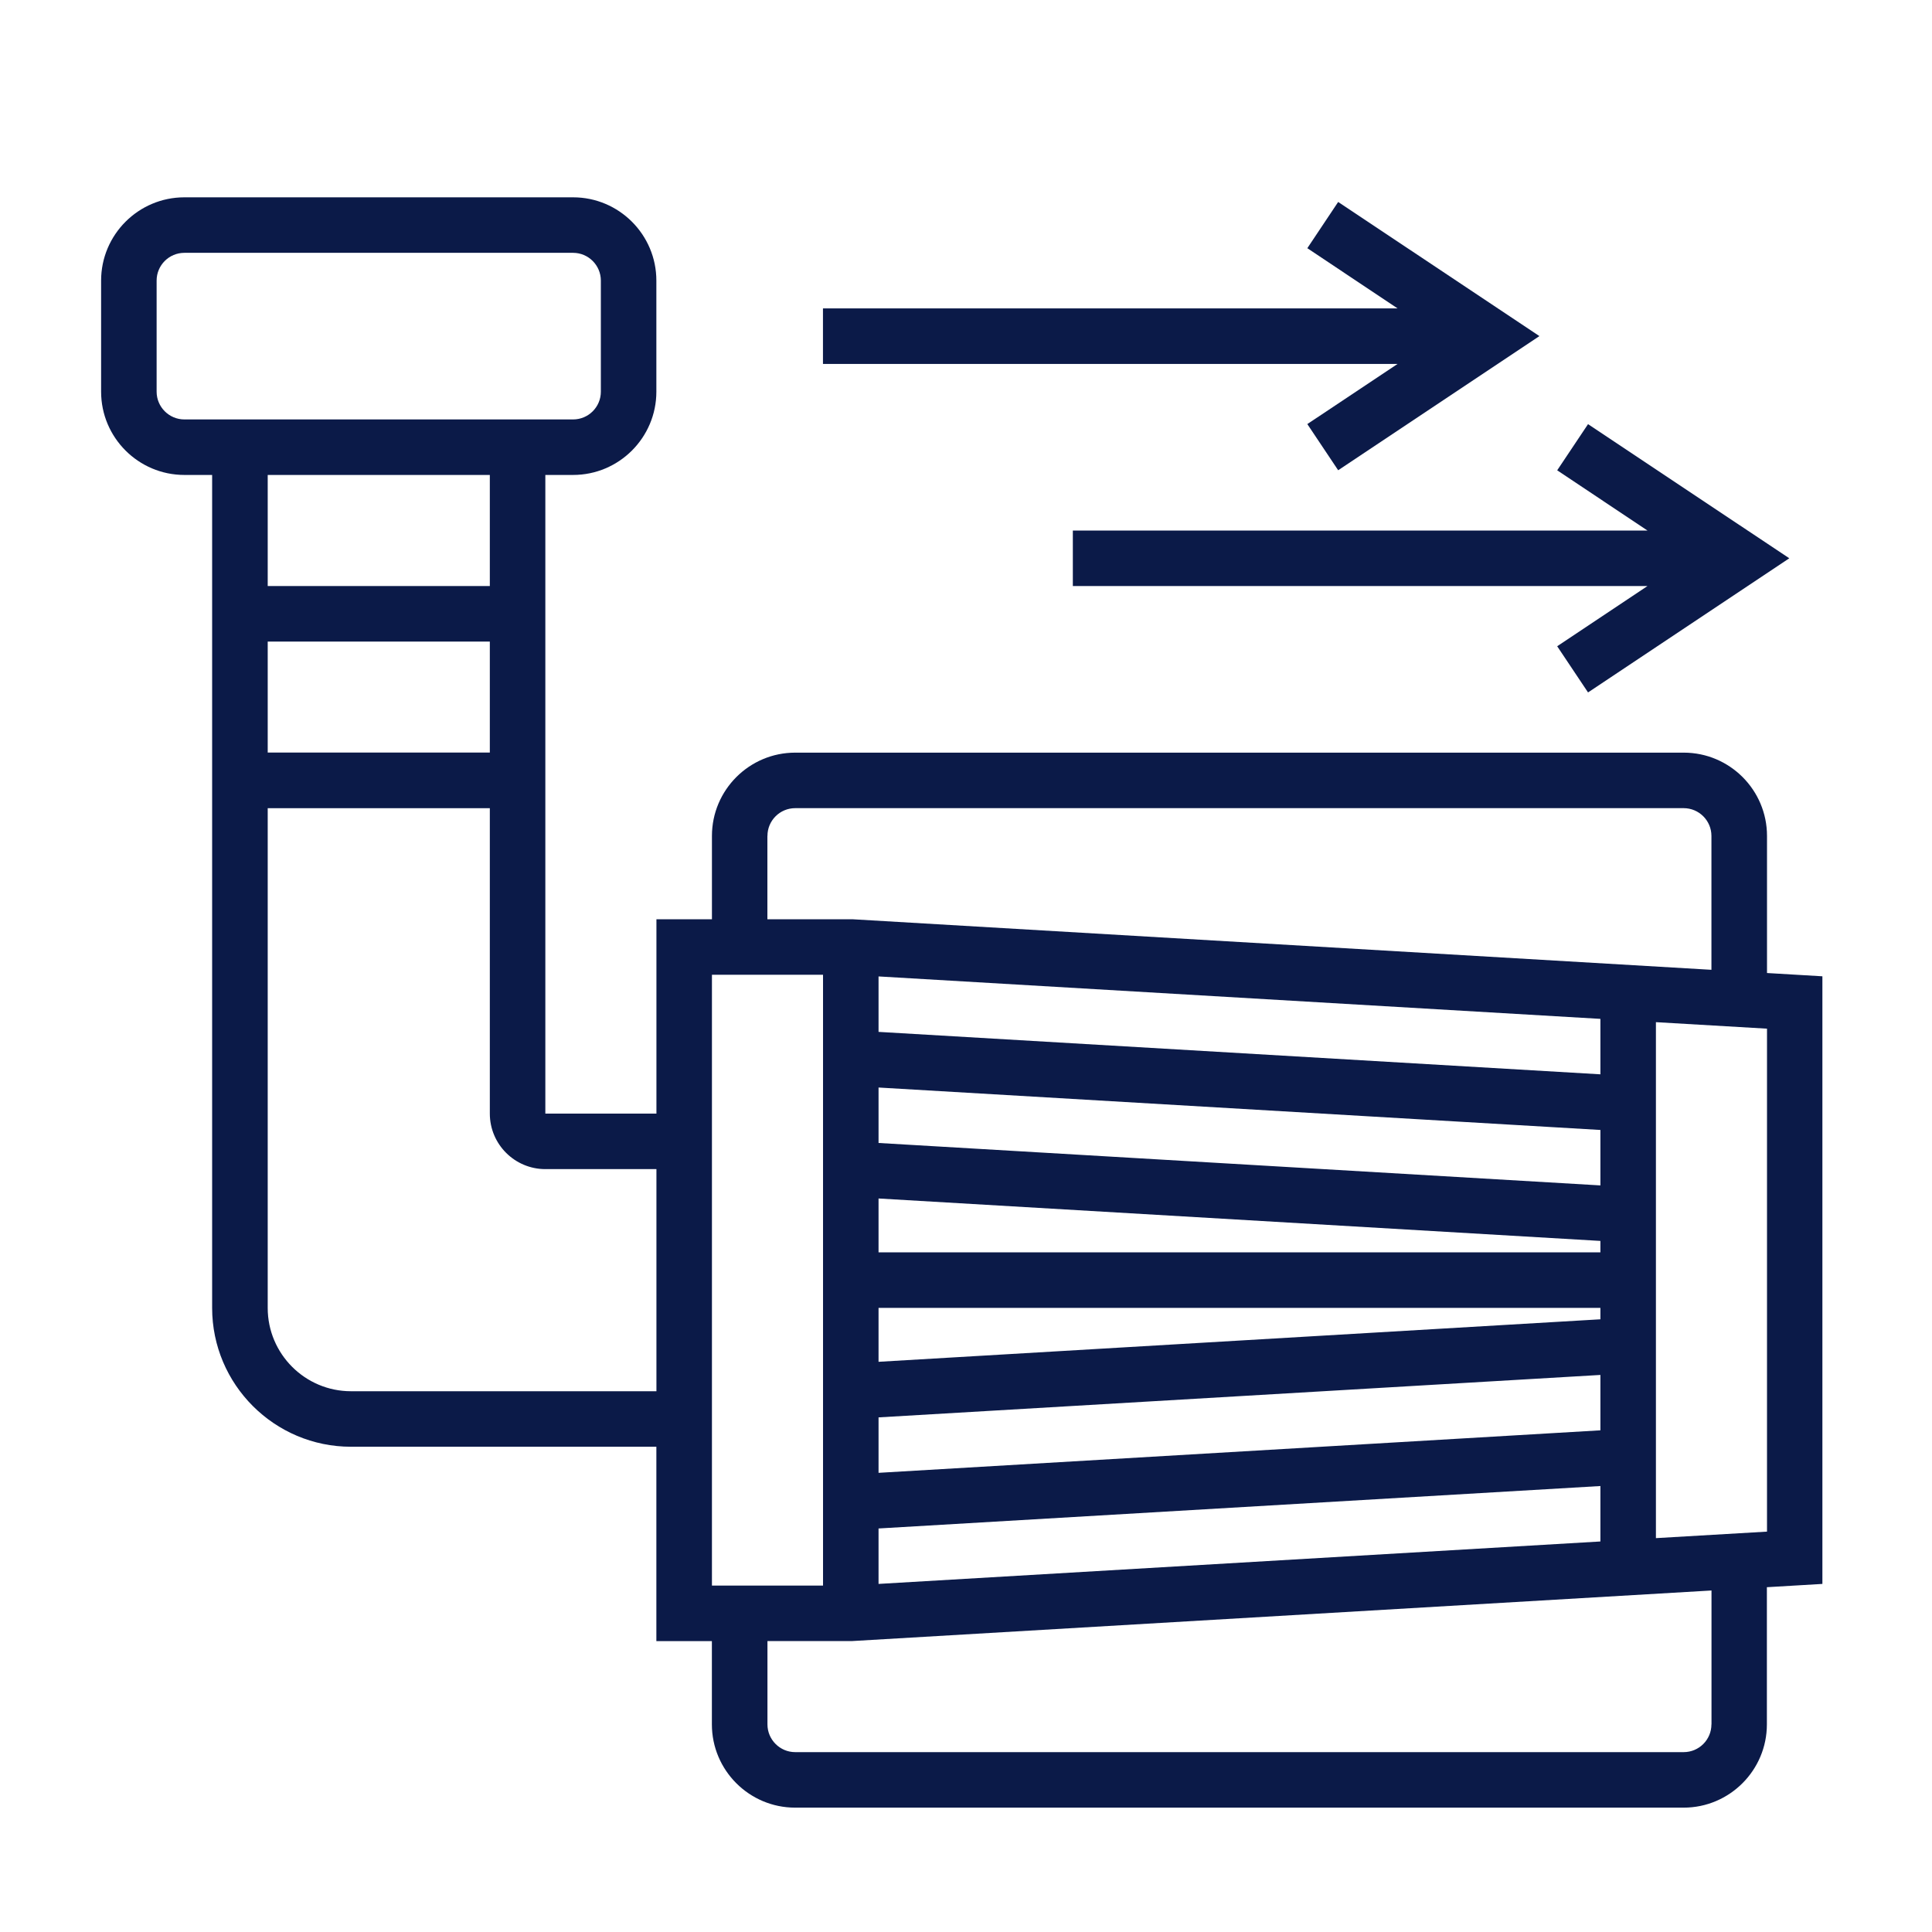 <?xml version="1.0" encoding="utf-8"?>
<!-- Generator: Adobe Illustrator 27.5.0, SVG Export Plug-In . SVG Version: 6.00 Build 0)  -->
<svg version="1.1" id="Layer_1" xmlns="http://www.w3.org/2000/svg" xmlns:xlink="http://www.w3.org/1999/xlink" x="0px" y="0px"
	 viewBox="0 0 300 300" style="enable-background:new 0 0 300 300;" xml:space="preserve">
<style type="text/css">
	.st0{fill:#0B1A48;}
</style>
<g>
	<path class="st0" d="M283,151.6l-8.62-0.51V129.8c0-7.13-5.8-12.93-12.93-12.93H123.48c-7.13,0-12.93,5.8-12.93,12.93v12.94
		l-8.62,0v30.18H84.68V73.75h4.31c7.13,0,12.93-5.8,12.93-12.93V43.57c0-7.13-5.8-12.93-12.93-12.93H28.63
		c-7.13,0-12.93,5.8-12.93,12.93v17.25c0,7.13,5.8,12.93,12.93,12.93h4.31v129.34c0,11.89,9.67,21.56,21.56,21.56h47.42v30.18h4.31
		h4.31v12.93c0,7.13,5.8,12.93,12.93,12.93h137.96c7.13,0,12.93-5.8,12.93-12.93v-21.3l8.62-0.51V151.6z M119.17,129.8
		c0-2.38,1.93-4.31,4.31-4.31h137.96c2.38,0,4.31,1.94,4.31,4.31v20.79l-133.4-7.85l-13.19,0V129.8z M136.42,245.95v-8.61
		l112.09-6.59v8.61L136.42,245.95z M248.51,222.1l-112.09,6.6v-8.61l112.09-6.59V222.1z M136.42,186.1l112.09,6.59v1.77H136.42
		V186.1z M136.42,203.09h112.09v1.77l-112.09,6.6V203.09z M248.51,184.07l-112.09-6.59v-8.61l112.09,6.59V184.07z M248.51,166.82
		l-112.09-6.59v-8.61l112.09,6.59V166.82z M110.55,151.36h17.25v94.85h-17.25V151.36z M76.06,116.86H41.57V99.62h34.49V116.86z
		 M24.32,60.82V43.57c0-2.38,1.93-4.31,4.31-4.31h60.36c2.38,0,4.31,1.94,4.31,4.31v17.25c0,2.38-1.93,4.31-4.31,4.31H28.63
		C26.25,65.13,24.32,63.19,24.32,60.82z M76.06,73.75V91H41.57V73.75H76.06z M54.5,216.03c-7.13,0-12.93-5.8-12.93-12.93v-77.6
		h34.49v47.42c0,4.76,3.87,8.62,8.62,8.62h17.25v34.49H54.5z M265.75,267.76c0,2.38-1.93,4.31-4.31,4.31H123.48
		c-2.38,0-4.31-1.94-4.31-4.31v-12.94l13.19,0l133.4-7.85V267.76z M274.38,237.83l-17.25,1.01v-80.12l17.25,1.01V237.83z"/>
	<path class="st0" d="M166.59,82.37V91h89.23l-14.02,9.35l4.79,7.17l31.25-20.83l-31.25-20.83l-4.79,7.17l14.02,9.35H166.59z"/>
	<path class="st0" d="M203,65.85l4.79,7.17l31.25-20.83l-31.25-20.83L203,38.54l14.02,9.35h-89.23v8.62h89.23L203,65.85z"/>
</g>
</svg>

